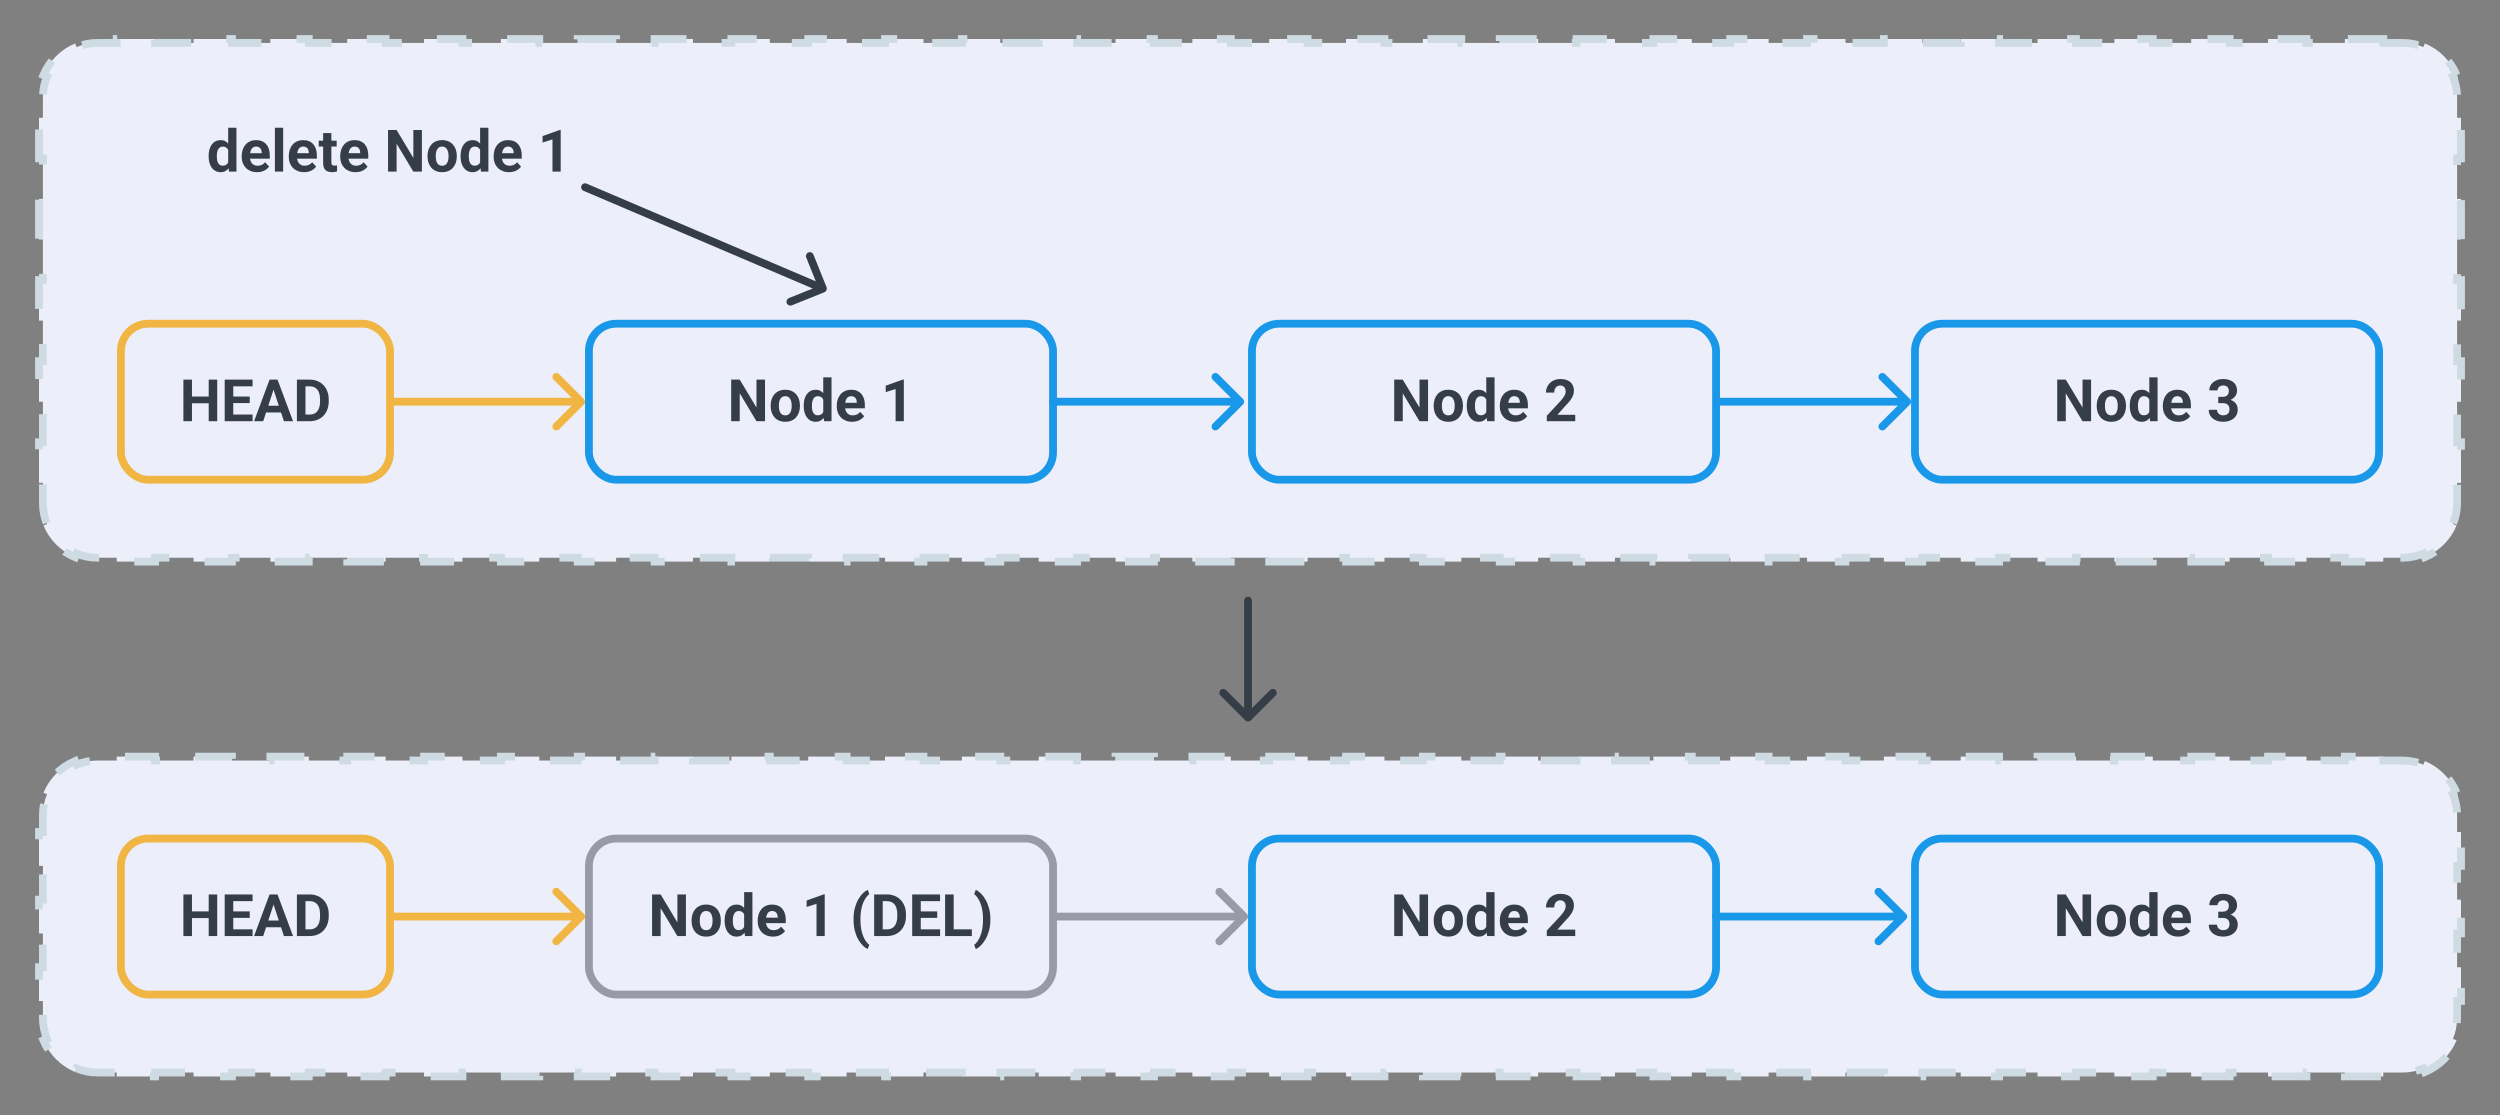 <svg width="641" height="286" viewBox="0 0 641 286" fill="none" xmlns="http://www.w3.org/2000/svg">
<rect x="0" y="0" width="641" height="286" fill="#808080" stroke="none"/>
<path d="M319.293 184.707C319.683 185.098 320.317 185.098 320.707 184.707L327.071 178.343C327.462 177.953 327.462 177.319 327.071 176.929C326.681 176.538 326.047 176.538 325.657 176.929L320 182.586L314.343 176.929C313.953 176.538 313.319 176.538 312.929 176.929C312.538 177.319 312.538 177.953 312.929 178.343L319.293 184.707ZM321 154C321 153.448 320.552 153 320 153C319.448 153 319 153.448 319 154L321 154ZM320 184L321 184L321 154L320 154L319 154L319 184L320 184Z" fill="#353E47"/>
<path d="M611.075 10V11H616C617.9 11 619.709 11.378 621.358 12.062L621.741 11.139C625.408 12.659 628.34 15.591 629.86 19.258H629.861L628.938 19.642C629.622 21.291 630 23.1 630 25V30.2H631V40.6H630V51H631V61.4H630V71.8H631V82.2H630V92.6H631V103H630V113.4H631V123.8H630V129C630 130.9 629.622 132.709 628.938 134.358L629.86 134.741C628.34 138.408 625.408 141.34 621.741 142.86L621.358 141.938C619.709 142.622 617.9 143 616 143H611.075V144H601.225V143H591.375V144H581.525V143H571.675V144H561.825V143H551.976V144H542.125V143H532.275V144H522.425V143H512.575V144H502.726V143H492.875V144H483.025V143H473.175V144H463.325V143H453.476V144H443.625V143H433.775V144H423.925V143H414.075V144H404.226V143H394.375V144H384.525V143H374.675V144H364.825V143H354.976V144H345.125V143H335.275V144H325.425V143H315.575V144H305.725V143H295.875V144H286.025V143H276.175V144H266.325V143H256.475V144H246.625V143H236.775V144H226.925V143H217.075V144H207.225V143H197.375V144H187.525V143H177.675V144H167.825V143H157.975V144H148.125V143H138.275V144H128.425V143H118.575V144H108.725V143H98.875V144H89.025V143H79.175V144H69.325V143H59.475V144H49.625V143H39.775V144H29.925V143H25C23.1 143 21.291 142.622 19.642 141.938L19.258 142.86C15.591 141.34 12.659 138.408 11.139 134.741L12.062 134.358C11.378 132.709 11 130.9 11 129V123.8H10V113.4H11V103H10V92.6H11V82.2H10V71.8H11V61.4H10V51H11V40.6H10V30.2H11V25C11 23.1 11.378 21.291 12.062 19.642L11.139 19.258C12.659 15.592 15.592 12.659 19.258 11.139L19.642 12.062C21.291 11.378 23.1 11 25 11H29.925V10H39.775V11H49.625V10H59.475V11H69.325V10H79.175V11H89.024V10H98.875V11H108.725V10H118.575V11H128.425V10H138.274V11H148.125V10H157.975V11H167.825V10H177.675V11H187.524V10H197.375V11H207.225V10H217.075V11H226.925V10H236.774V11H246.625V10H256.475V11H266.325V10H276.175V11H286.024V10H295.875V11H305.725V10H315.575V11H325.425V10H335.275V11H345.125V10H354.975V11H364.825V10H374.675V11H384.525V10H394.375V11H404.225V10H414.075V11H423.925V10H433.775V11H443.625V10H453.475V11H463.325V10H473.175V11H483.025V10H492.875V11H502.725V10H512.575V11H522.425V10H532.275V11H542.125V10H551.975V11H561.825V10H571.675V11H581.525V10H591.375V11H601.225V10H611.075Z" fill="#ECEFF9"/>
<path d="M611.075 10V11H616C617.9 11 619.709 11.378 621.358 12.062L621.741 11.139C625.408 12.659 628.34 15.591 629.86 19.258H629.861L628.938 19.642C629.622 21.291 630 23.1 630 25V30.2H631V40.6H630V51H631V61.4H630V71.8H631V82.2H630V92.6H631V103H630V113.4H631V123.8H630V129C630 130.9 629.622 132.709 628.938 134.358L629.86 134.741C628.34 138.408 625.408 141.34 621.741 142.86L621.358 141.938C619.709 142.622 617.9 143 616 143H611.075V144H601.225V143H591.375V144H581.525V143H571.675V144H561.825V143H551.976V144H542.125V143H532.275V144H522.425V143H512.575V144H502.726V143H492.875V144H483.025V143H473.175V144H463.325V143H453.476V144H443.625V143H433.775V144H423.925V143H414.075V144H404.226V143H394.375V144H384.525V143H374.675V144H364.825V143H354.976V144H345.125V143H335.275V144H325.425V143H315.575V144H305.725V143H295.875V144H286.025V143H276.175V144H266.325V143H256.475V144H246.625V143H236.775V144H226.925V143H217.075V144H207.225V143H197.375V144H187.525V143H177.675V144H167.825V143H157.975V144H148.125V143H138.275V144H128.425V143H118.575V144H108.725V143H98.875V144H89.025V143H79.175V144H69.325V143H59.475V144H49.625V143H39.775V144H29.925V143H25C23.1 143 21.291 142.622 19.642 141.938L19.258 142.86C15.591 141.34 12.659 138.408 11.139 134.741L12.062 134.358C11.378 132.709 11 130.9 11 129V123.8H10V113.4H11V103H10V92.6H11V82.2H10V71.8H11V61.4H10V51H11V40.6H10V30.2H11V25C11 23.1 11.378 21.291 12.062 19.642L11.139 19.258C12.659 15.592 15.592 12.659 19.258 11.139L19.642 12.062C21.291 11.378 23.1 11 25 11H29.925V10H39.775V11H49.625V10H59.475V11H69.325V10H79.175V11H89.024V10H98.875V11H108.725V10H118.575V11H128.425V10H138.274V11H148.125V10H157.975V11H167.825V10H177.675V11H187.524V10H197.375V11H207.225V10H217.075V11H226.925V10H236.774V11H246.625V10H256.475V11H266.325V10H276.175V11H286.024V10H295.875V11H305.725V10H315.575V11H325.425V10H335.275V11H345.125V10H354.975V11H364.825V10H374.675V11H384.525V10H394.375V11H404.225V10H414.075V11H423.925V10H433.775V11H443.625V10H453.475V11H463.325V10H473.175V11H483.025V10H492.875V11H502.725V10H512.575V11H522.425V10H532.275V11H542.125V10H551.975V11H561.825V10H571.675V11H581.525V10H591.375V11H601.225V10H611.075Z" stroke="#CEDBE2" stroke-width="2" stroke-dasharray="10 10"/>
<path d="M58.501 42.272V32.75H60.624V44H58.713L58.501 42.272ZM53.491 40.133V39.979C53.491 39.373 53.559 38.824 53.696 38.331C53.833 37.833 54.033 37.406 54.296 37.049C54.56 36.693 54.885 36.417 55.27 36.222C55.656 36.026 56.096 35.929 56.589 35.929C57.053 35.929 57.458 36.026 57.805 36.222C58.156 36.417 58.454 36.695 58.698 37.057C58.947 37.413 59.148 37.835 59.299 38.324C59.45 38.807 59.56 39.337 59.628 39.913V40.25C59.56 40.802 59.45 41.315 59.299 41.788C59.148 42.262 58.947 42.677 58.698 43.033C58.454 43.385 58.156 43.658 57.805 43.853C57.453 44.049 57.043 44.147 56.574 44.147C56.081 44.147 55.642 44.046 55.256 43.846C54.875 43.646 54.553 43.365 54.289 43.004C54.03 42.643 53.833 42.218 53.696 41.73C53.559 41.241 53.491 40.709 53.491 40.133ZM55.6 39.979V40.133C55.6 40.46 55.624 40.765 55.673 41.048C55.727 41.331 55.812 41.583 55.93 41.803C56.052 42.018 56.208 42.186 56.398 42.308C56.594 42.425 56.831 42.484 57.109 42.484C57.47 42.484 57.768 42.403 58.002 42.242C58.237 42.076 58.415 41.849 58.537 41.561C58.664 41.273 58.737 40.941 58.757 40.565V39.605C58.742 39.298 58.698 39.022 58.625 38.778C58.557 38.529 58.454 38.316 58.317 38.141C58.185 37.965 58.02 37.828 57.819 37.73C57.624 37.633 57.392 37.584 57.123 37.584C56.85 37.584 56.616 37.648 56.42 37.774C56.225 37.897 56.066 38.065 55.944 38.28C55.827 38.495 55.739 38.748 55.681 39.041C55.627 39.33 55.6 39.642 55.6 39.979ZM65.92 44.147C65.305 44.147 64.753 44.049 64.265 43.853C63.776 43.653 63.361 43.377 63.02 43.026C62.683 42.674 62.424 42.267 62.243 41.803C62.062 41.334 61.972 40.836 61.972 40.309V40.016C61.972 39.415 62.058 38.866 62.228 38.368C62.399 37.87 62.644 37.438 62.961 37.071C63.283 36.705 63.674 36.424 64.133 36.229C64.592 36.029 65.109 35.929 65.686 35.929C66.247 35.929 66.745 36.022 67.18 36.207C67.614 36.393 67.978 36.656 68.271 36.998C68.569 37.34 68.793 37.75 68.945 38.228C69.096 38.702 69.172 39.23 69.172 39.81V40.69H62.873V39.283H67.099V39.122C67.099 38.829 67.045 38.568 66.938 38.338C66.835 38.104 66.679 37.919 66.469 37.782C66.259 37.645 65.991 37.577 65.664 37.577C65.385 37.577 65.146 37.638 64.946 37.76C64.746 37.882 64.582 38.053 64.455 38.273C64.333 38.492 64.24 38.751 64.177 39.049C64.118 39.342 64.089 39.664 64.089 40.016V40.309C64.089 40.626 64.133 40.919 64.221 41.188C64.314 41.456 64.443 41.688 64.609 41.883C64.78 42.079 64.985 42.23 65.224 42.337C65.468 42.445 65.744 42.498 66.052 42.498C66.433 42.498 66.787 42.425 67.114 42.279C67.446 42.127 67.731 41.9 67.971 41.598L68.996 42.711C68.83 42.95 68.603 43.18 68.315 43.399C68.032 43.619 67.69 43.8 67.29 43.941C66.889 44.078 66.433 44.147 65.92 44.147ZM72.6 32.75V44H70.483V32.75H72.6ZM77.99 44.147C77.375 44.147 76.823 44.049 76.335 43.853C75.847 43.653 75.432 43.377 75.09 43.026C74.753 42.674 74.494 42.267 74.314 41.803C74.133 41.334 74.043 40.836 74.043 40.309V40.016C74.043 39.415 74.128 38.866 74.299 38.368C74.47 37.87 74.714 37.438 75.031 37.071C75.353 36.705 75.744 36.424 76.203 36.229C76.662 36.029 77.18 35.929 77.756 35.929C78.317 35.929 78.815 36.022 79.25 36.207C79.685 36.393 80.048 36.656 80.341 36.998C80.639 37.34 80.864 37.75 81.015 38.228C81.166 38.702 81.242 39.23 81.242 39.81V40.69H74.943V39.283H79.169V39.122C79.169 38.829 79.116 38.568 79.008 38.338C78.906 38.104 78.749 37.919 78.54 37.782C78.33 37.645 78.061 37.577 77.734 37.577C77.456 37.577 77.216 37.638 77.016 37.76C76.816 37.882 76.652 38.053 76.525 38.273C76.403 38.492 76.311 38.751 76.247 39.049C76.189 39.342 76.159 39.664 76.159 40.016V40.309C76.159 40.626 76.203 40.919 76.291 41.188C76.384 41.456 76.513 41.688 76.679 41.883C76.85 42.079 77.055 42.23 77.294 42.337C77.539 42.445 77.814 42.498 78.122 42.498C78.503 42.498 78.857 42.425 79.184 42.279C79.516 42.127 79.802 41.9 80.041 41.598L81.066 42.711C80.9 42.95 80.673 43.18 80.385 43.399C80.102 43.619 79.76 43.8 79.36 43.941C78.96 44.078 78.503 44.147 77.99 44.147ZM86.325 36.075V37.569H81.711V36.075H86.325ZM82.853 34.12H84.963V41.612C84.963 41.842 84.992 42.018 85.051 42.14C85.114 42.262 85.207 42.347 85.329 42.396C85.451 42.44 85.605 42.462 85.79 42.462C85.922 42.462 86.04 42.457 86.142 42.447C86.249 42.433 86.34 42.418 86.413 42.403L86.42 43.956C86.24 44.015 86.044 44.061 85.835 44.095C85.624 44.129 85.393 44.147 85.139 44.147C84.675 44.147 84.269 44.071 83.923 43.919C83.581 43.763 83.317 43.514 83.132 43.172C82.946 42.831 82.853 42.381 82.853 41.825V34.12ZM91.174 44.147C90.559 44.147 90.007 44.049 89.519 43.853C89.03 43.653 88.615 43.377 88.273 43.026C87.936 42.674 87.678 42.267 87.497 41.803C87.316 41.334 87.226 40.836 87.226 40.309V40.016C87.226 39.415 87.311 38.866 87.482 38.368C87.653 37.87 87.897 37.438 88.215 37.071C88.537 36.705 88.928 36.424 89.387 36.229C89.846 36.029 90.363 35.929 90.939 35.929C91.501 35.929 91.999 36.022 92.434 36.207C92.868 36.393 93.232 36.656 93.525 36.998C93.823 37.34 94.047 37.75 94.199 38.228C94.35 38.702 94.426 39.23 94.426 39.81V40.69H88.127V39.283H92.353V39.122C92.353 38.829 92.299 38.568 92.192 38.338C92.089 38.104 91.933 37.919 91.723 37.782C91.513 37.645 91.245 37.577 90.918 37.577C90.639 37.577 90.4 37.638 90.2 37.76C89.999 37.882 89.836 38.053 89.709 38.273C89.587 38.492 89.494 38.751 89.431 39.049C89.372 39.342 89.343 39.664 89.343 40.016V40.309C89.343 40.626 89.387 40.919 89.475 41.188C89.567 41.456 89.697 41.688 89.863 41.883C90.034 42.079 90.239 42.23 90.478 42.337C90.722 42.445 90.998 42.498 91.306 42.498C91.686 42.498 92.04 42.425 92.368 42.279C92.7 42.127 92.985 41.9 93.225 41.598L94.25 42.711C94.084 42.95 93.857 43.18 93.569 43.399C93.286 43.619 92.944 43.8 92.543 43.941C92.143 44.078 91.686 44.147 91.174 44.147ZM108.173 33.336V44H105.976L101.691 36.852V44H99.494V33.336H101.691L105.983 40.492V33.336H108.173ZM109.616 40.118V39.964C109.616 39.383 109.699 38.849 109.865 38.36C110.031 37.867 110.273 37.44 110.59 37.079C110.908 36.717 111.298 36.437 111.762 36.236C112.226 36.031 112.758 35.929 113.359 35.929C113.959 35.929 114.494 36.031 114.963 36.236C115.432 36.437 115.825 36.717 116.142 37.079C116.464 37.44 116.708 37.867 116.875 38.36C117.041 38.849 117.124 39.383 117.124 39.964V40.118C117.124 40.694 117.041 41.229 116.875 41.722C116.708 42.21 116.464 42.638 116.142 43.004C115.825 43.365 115.434 43.646 114.97 43.846C114.506 44.046 113.974 44.147 113.374 44.147C112.773 44.147 112.238 44.046 111.77 43.846C111.306 43.646 110.913 43.365 110.59 43.004C110.273 42.638 110.031 42.21 109.865 41.722C109.699 41.229 109.616 40.694 109.616 40.118ZM111.726 39.964V40.118C111.726 40.45 111.755 40.76 111.813 41.048C111.872 41.336 111.965 41.59 112.092 41.81C112.224 42.025 112.395 42.193 112.604 42.315C112.814 42.438 113.071 42.498 113.374 42.498C113.667 42.498 113.918 42.438 114.128 42.315C114.338 42.193 114.506 42.025 114.633 41.81C114.76 41.59 114.853 41.336 114.912 41.048C114.975 40.76 115.007 40.45 115.007 40.118V39.964C115.007 39.642 114.975 39.339 114.912 39.056C114.853 38.768 114.758 38.514 114.626 38.294C114.499 38.07 114.331 37.894 114.121 37.767C113.911 37.64 113.657 37.577 113.359 37.577C113.061 37.577 112.807 37.64 112.597 37.767C112.392 37.894 112.224 38.07 112.092 38.294C111.965 38.514 111.872 38.768 111.813 39.056C111.755 39.339 111.726 39.642 111.726 39.964ZM123.1 42.272V32.75H125.224V44H123.312L123.1 42.272ZM118.09 40.133V39.979C118.09 39.373 118.159 38.824 118.295 38.331C118.432 37.833 118.632 37.406 118.896 37.049C119.16 36.693 119.484 36.417 119.87 36.222C120.256 36.026 120.695 35.929 121.188 35.929C121.652 35.929 122.058 36.026 122.404 36.222C122.756 36.417 123.054 36.695 123.298 37.057C123.547 37.413 123.747 37.835 123.898 38.324C124.05 38.807 124.16 39.337 124.228 39.913V40.25C124.16 40.802 124.05 41.315 123.898 41.788C123.747 42.262 123.547 42.677 123.298 43.033C123.054 43.385 122.756 43.658 122.404 43.853C122.053 44.049 121.643 44.147 121.174 44.147C120.681 44.147 120.241 44.046 119.855 43.846C119.475 43.646 119.152 43.365 118.889 43.004C118.63 42.643 118.432 42.218 118.295 41.73C118.159 41.241 118.09 40.709 118.09 40.133ZM120.2 39.979V40.133C120.2 40.46 120.224 40.765 120.273 41.048C120.327 41.331 120.412 41.583 120.529 41.803C120.651 42.018 120.808 42.186 120.998 42.308C121.193 42.425 121.43 42.484 121.708 42.484C122.07 42.484 122.368 42.403 122.602 42.242C122.836 42.076 123.015 41.849 123.137 41.561C123.264 41.273 123.337 40.941 123.356 40.565V39.605C123.342 39.298 123.298 39.022 123.225 38.778C123.156 38.529 123.054 38.316 122.917 38.141C122.785 37.965 122.619 37.828 122.419 37.73C122.224 37.633 121.992 37.584 121.723 37.584C121.45 37.584 121.215 37.648 121.02 37.774C120.825 37.897 120.666 38.065 120.544 38.28C120.427 38.495 120.339 38.748 120.28 39.041C120.227 39.33 120.2 39.642 120.2 39.979ZM130.52 44.147C129.904 44.147 129.353 44.049 128.864 43.853C128.376 43.653 127.961 43.377 127.619 43.026C127.282 42.674 127.023 42.267 126.843 41.803C126.662 41.334 126.572 40.836 126.572 40.309V40.016C126.572 39.415 126.657 38.866 126.828 38.368C126.999 37.87 127.243 37.438 127.561 37.071C127.883 36.705 128.273 36.424 128.732 36.229C129.191 36.029 129.709 35.929 130.285 35.929C130.847 35.929 131.345 36.022 131.779 36.207C132.214 36.393 132.578 36.656 132.871 36.998C133.168 37.34 133.393 37.75 133.544 38.228C133.696 38.702 133.771 39.23 133.771 39.81V40.69H127.473V39.283H131.699V39.122C131.699 38.829 131.645 38.568 131.538 38.338C131.435 38.104 131.279 37.919 131.069 37.782C130.859 37.645 130.59 37.577 130.263 37.577C129.985 37.577 129.746 37.638 129.545 37.76C129.345 37.882 129.182 38.053 129.055 38.273C128.933 38.492 128.84 38.751 128.776 39.049C128.718 39.342 128.688 39.664 128.688 40.016V40.309C128.688 40.626 128.732 40.919 128.82 41.188C128.913 41.456 129.042 41.688 129.208 41.883C129.379 42.079 129.584 42.23 129.824 42.337C130.068 42.445 130.344 42.498 130.651 42.498C131.032 42.498 131.386 42.425 131.713 42.279C132.045 42.127 132.331 41.9 132.57 41.598L133.596 42.711C133.43 42.95 133.203 43.18 132.915 43.399C132.631 43.619 132.29 43.8 131.889 43.941C131.489 44.078 131.032 44.147 130.52 44.147ZM143.762 33.314V44H141.652V35.746L139.118 36.551V34.889L143.535 33.314H143.762Z" fill="#353E47"/>
<path d="M211.373 74.928C211.886 74.722 212.134 74.139 211.928 73.627L208.569 65.277C208.363 64.765 207.78 64.516 207.268 64.723C206.755 64.929 206.507 65.511 206.713 66.024L209.699 73.445L202.277 76.431C201.765 76.637 201.516 77.22 201.723 77.732C201.929 78.245 202.511 78.493 203.024 78.287L211.373 74.928ZM150.392 47.08C149.884 46.864 149.297 47.1 149.08 47.608C148.864 48.116 149.1 48.703 149.608 48.92L150.392 47.08ZM211 74L211.392 73.08L150.392 47.08L150 48L149.608 48.92L210.608 74.92L211 74Z" fill="#353E47"/>
<rect x="151" y="83" width="119" height="40" rx="7" fill="#ECEFF9"/>
<rect x="151" y="83" width="119" height="40" rx="7" stroke="#1997E8" stroke-width="2"/>
<path d="M196.152 97.336V108H193.955L189.67 100.852V108H187.473V97.336H189.67L193.962 104.492V97.336H196.152ZM197.595 104.118V103.964C197.595 103.383 197.678 102.849 197.844 102.36C198.01 101.867 198.251 101.44 198.569 101.079C198.886 100.717 199.277 100.437 199.741 100.236C200.205 100.031 200.737 99.929 201.337 99.929C201.938 99.929 202.473 100.031 202.941 100.236C203.41 100.437 203.803 100.717 204.121 101.079C204.443 101.44 204.687 101.867 204.853 102.36C205.019 102.849 205.102 103.383 205.102 103.964V104.118C205.102 104.694 205.019 105.229 204.853 105.722C204.687 106.21 204.443 106.638 204.121 107.004C203.803 107.365 203.413 107.646 202.949 107.846C202.485 108.046 201.953 108.146 201.352 108.146C200.751 108.146 200.217 108.046 199.748 107.846C199.284 107.646 198.891 107.365 198.569 107.004C198.251 106.638 198.01 106.21 197.844 105.722C197.678 105.229 197.595 104.694 197.595 104.118ZM199.704 103.964V104.118C199.704 104.45 199.733 104.76 199.792 105.048C199.851 105.336 199.943 105.59 200.07 105.81C200.202 106.025 200.373 106.193 200.583 106.315C200.793 106.438 201.049 106.499 201.352 106.499C201.645 106.499 201.896 106.438 202.106 106.315C202.316 106.193 202.485 106.025 202.612 105.81C202.739 105.59 202.832 105.336 202.89 105.048C202.954 104.76 202.985 104.45 202.985 104.118V103.964C202.985 103.642 202.954 103.339 202.89 103.056C202.832 102.768 202.736 102.514 202.604 102.294C202.478 102.07 202.309 101.894 202.099 101.767C201.889 101.64 201.635 101.577 201.337 101.577C201.04 101.577 200.786 101.64 200.576 101.767C200.371 101.894 200.202 102.07 200.07 102.294C199.943 102.514 199.851 102.768 199.792 103.056C199.733 103.339 199.704 103.642 199.704 103.964ZM211.079 106.271V96.75H213.203V108H211.291L211.079 106.271ZM206.069 104.133V103.979C206.069 103.374 206.137 102.824 206.274 102.331C206.411 101.833 206.611 101.406 206.875 101.049C207.138 100.693 207.463 100.417 207.849 100.222C208.234 100.026 208.674 99.929 209.167 99.929C209.631 99.929 210.036 100.026 210.383 100.222C210.734 100.417 211.032 100.695 211.276 101.057C211.525 101.413 211.726 101.835 211.877 102.324C212.028 102.807 212.138 103.337 212.207 103.913V104.25C212.138 104.802 212.028 105.314 211.877 105.788C211.726 106.262 211.525 106.677 211.276 107.033C211.032 107.385 210.734 107.658 210.383 107.854C210.031 108.049 209.621 108.146 209.152 108.146C208.659 108.146 208.22 108.046 207.834 107.846C207.453 107.646 207.131 107.365 206.867 107.004C206.608 106.643 206.411 106.218 206.274 105.729C206.137 105.241 206.069 104.709 206.069 104.133ZM208.178 103.979V104.133C208.178 104.46 208.203 104.765 208.251 105.048C208.305 105.332 208.391 105.583 208.508 105.803C208.63 106.018 208.786 106.186 208.977 106.308C209.172 106.425 209.409 106.484 209.687 106.484C210.048 106.484 210.346 106.403 210.581 106.242C210.815 106.076 210.993 105.849 211.115 105.561C211.242 105.273 211.315 104.941 211.335 104.565V103.605C211.32 103.298 211.276 103.022 211.203 102.778C211.135 102.529 211.032 102.316 210.896 102.141C210.764 101.965 210.598 101.828 210.397 101.73C210.202 101.633 209.97 101.584 209.702 101.584C209.428 101.584 209.194 101.647 208.999 101.774C208.803 101.896 208.645 102.065 208.522 102.28C208.405 102.495 208.317 102.749 208.259 103.042C208.205 103.33 208.178 103.642 208.178 103.979ZM218.498 108.146C217.883 108.146 217.331 108.049 216.843 107.854C216.354 107.653 215.939 107.377 215.598 107.026C215.261 106.674 215.002 106.267 214.821 105.803C214.641 105.334 214.55 104.836 214.55 104.309V104.016C214.55 103.415 214.636 102.866 214.807 102.368C214.978 101.87 215.222 101.438 215.539 101.071C215.861 100.705 216.252 100.424 216.711 100.229C217.17 100.029 217.688 99.929 218.264 99.929C218.825 99.929 219.323 100.021 219.758 100.207C220.192 100.393 220.556 100.656 220.849 100.998C221.147 101.34 221.372 101.75 221.523 102.229C221.674 102.702 221.75 103.229 221.75 103.811V104.689H215.451V103.283H219.677V103.122C219.677 102.829 219.624 102.568 219.516 102.338C219.414 102.104 219.257 101.918 219.047 101.782C218.837 101.645 218.569 101.577 218.242 101.577C217.963 101.577 217.724 101.638 217.524 101.76C217.324 101.882 217.16 102.053 217.033 102.272C216.911 102.492 216.818 102.751 216.755 103.049C216.696 103.342 216.667 103.664 216.667 104.016V104.309C216.667 104.626 216.711 104.919 216.799 105.188C216.892 105.456 217.021 105.688 217.187 105.883C217.358 106.079 217.563 106.23 217.802 106.337C218.046 106.445 218.322 106.499 218.63 106.499C219.011 106.499 219.365 106.425 219.692 106.279C220.024 106.127 220.31 105.9 220.549 105.598L221.574 106.711C221.408 106.95 221.181 107.18 220.893 107.399C220.61 107.619 220.268 107.8 219.868 107.941C219.467 108.078 219.011 108.146 218.498 108.146ZM231.74 97.314V108H229.631V99.746L227.097 100.551V98.889L231.513 97.314H231.74Z" fill="#353E47"/>
<rect x="321" y="83" width="119" height="40" rx="7" fill="#ECEFF9"/>
<rect x="321" y="83" width="119" height="40" rx="7" stroke="#1997E8" stroke-width="2"/>
<path d="M366.152 97.336V108H363.955L359.67 100.852V108H357.473V97.336H359.67L363.962 104.492V97.336H366.152ZM367.595 104.118V103.964C367.595 103.383 367.678 102.849 367.844 102.36C368.01 101.867 368.251 101.44 368.569 101.079C368.886 100.717 369.277 100.437 369.741 100.236C370.205 100.031 370.737 99.929 371.337 99.929C371.938 99.929 372.473 100.031 372.941 100.236C373.41 100.437 373.803 100.717 374.121 101.079C374.443 101.44 374.687 101.867 374.853 102.36C375.019 102.849 375.102 103.383 375.102 103.964V104.118C375.102 104.694 375.019 105.229 374.853 105.722C374.687 106.21 374.443 106.638 374.121 107.004C373.803 107.365 373.413 107.646 372.949 107.846C372.485 108.046 371.953 108.146 371.352 108.146C370.751 108.146 370.217 108.046 369.748 107.846C369.284 107.646 368.891 107.365 368.569 107.004C368.251 106.638 368.01 106.21 367.844 105.722C367.678 105.229 367.595 104.694 367.595 104.118ZM369.704 103.964V104.118C369.704 104.45 369.733 104.76 369.792 105.048C369.851 105.336 369.943 105.59 370.07 105.81C370.202 106.025 370.373 106.193 370.583 106.315C370.793 106.438 371.049 106.499 371.352 106.499C371.645 106.499 371.896 106.438 372.106 106.315C372.316 106.193 372.485 106.025 372.612 105.81C372.739 105.59 372.832 105.336 372.89 105.048C372.954 104.76 372.985 104.45 372.985 104.118V103.964C372.985 103.642 372.954 103.339 372.89 103.056C372.832 102.768 372.736 102.514 372.604 102.294C372.478 102.07 372.309 101.894 372.099 101.767C371.889 101.64 371.635 101.577 371.337 101.577C371.04 101.577 370.786 101.64 370.576 101.767C370.371 101.894 370.202 102.07 370.07 102.294C369.943 102.514 369.851 102.768 369.792 103.056C369.733 103.339 369.704 103.642 369.704 103.964ZM381.079 106.271V96.75H383.203V108H381.291L381.079 106.271ZM376.069 104.133V103.979C376.069 103.374 376.137 102.824 376.274 102.331C376.411 101.833 376.611 101.406 376.875 101.049C377.138 100.693 377.463 100.417 377.849 100.222C378.234 100.026 378.674 99.929 379.167 99.929C379.631 99.929 380.036 100.026 380.383 100.222C380.734 100.417 381.032 100.695 381.276 101.057C381.525 101.413 381.726 101.835 381.877 102.324C382.028 102.807 382.138 103.337 382.207 103.913V104.25C382.138 104.802 382.028 105.314 381.877 105.788C381.726 106.262 381.525 106.677 381.276 107.033C381.032 107.385 380.734 107.658 380.383 107.854C380.031 108.049 379.621 108.146 379.152 108.146C378.659 108.146 378.22 108.046 377.834 107.846C377.453 107.646 377.131 107.365 376.867 107.004C376.608 106.643 376.411 106.218 376.274 105.729C376.137 105.241 376.069 104.709 376.069 104.133ZM378.178 103.979V104.133C378.178 104.46 378.203 104.765 378.251 105.048C378.305 105.332 378.391 105.583 378.508 105.803C378.63 106.018 378.786 106.186 378.977 106.308C379.172 106.425 379.409 106.484 379.687 106.484C380.048 106.484 380.346 106.403 380.581 106.242C380.815 106.076 380.993 105.849 381.115 105.561C381.242 105.273 381.315 104.941 381.335 104.565V103.605C381.32 103.298 381.276 103.022 381.203 102.778C381.135 102.529 381.032 102.316 380.896 102.141C380.764 101.965 380.598 101.828 380.397 101.73C380.202 101.633 379.97 101.584 379.702 101.584C379.428 101.584 379.194 101.647 378.999 101.774C378.803 101.896 378.645 102.065 378.522 102.28C378.405 102.495 378.317 102.749 378.259 103.042C378.205 103.33 378.178 103.642 378.178 103.979ZM388.498 108.146C387.883 108.146 387.331 108.049 386.843 107.854C386.354 107.653 385.939 107.377 385.598 107.026C385.261 106.674 385.002 106.267 384.821 105.803C384.641 105.334 384.55 104.836 384.55 104.309V104.016C384.55 103.415 384.636 102.866 384.807 102.368C384.978 101.87 385.222 101.438 385.539 101.071C385.861 100.705 386.252 100.424 386.711 100.229C387.17 100.029 387.688 99.929 388.264 99.929C388.825 99.929 389.323 100.021 389.758 100.207C390.192 100.393 390.556 100.656 390.849 100.998C391.147 101.34 391.372 101.75 391.523 102.229C391.674 102.702 391.75 103.229 391.75 103.811V104.689H385.451V103.283H389.677V103.122C389.677 102.829 389.624 102.568 389.516 102.338C389.414 102.104 389.257 101.918 389.047 101.782C388.837 101.645 388.569 101.577 388.242 101.577C387.963 101.577 387.724 101.638 387.524 101.76C387.324 101.882 387.16 102.053 387.033 102.272C386.911 102.492 386.818 102.751 386.755 103.049C386.696 103.342 386.667 103.664 386.667 104.016V104.309C386.667 104.626 386.711 104.919 386.799 105.188C386.892 105.456 387.021 105.688 387.187 105.883C387.358 106.079 387.563 106.23 387.802 106.337C388.046 106.445 388.322 106.499 388.63 106.499C389.011 106.499 389.365 106.425 389.692 106.279C390.024 106.127 390.31 105.9 390.549 105.598L391.574 106.711C391.408 106.95 391.181 107.18 390.893 107.399C390.61 107.619 390.268 107.8 389.868 107.941C389.467 108.078 389.011 108.146 388.498 108.146ZM403.894 106.352V108H396.599V106.594L400.048 102.895C400.395 102.509 400.668 102.17 400.869 101.877C401.069 101.579 401.213 101.313 401.301 101.079C401.394 100.839 401.44 100.612 401.44 100.397C401.44 100.075 401.386 99.799 401.279 99.57C401.171 99.335 401.013 99.155 400.803 99.028C400.598 98.901 400.344 98.837 400.041 98.837C399.719 98.837 399.44 98.915 399.206 99.072C398.977 99.228 398.801 99.445 398.679 99.724C398.562 100.002 398.503 100.317 398.503 100.668H396.386C396.386 100.034 396.538 99.453 396.84 98.925C397.143 98.393 397.57 97.971 398.122 97.658C398.674 97.341 399.328 97.182 400.085 97.182C400.832 97.182 401.462 97.304 401.975 97.548C402.492 97.788 402.883 98.134 403.146 98.588C403.415 99.038 403.549 99.575 403.549 100.2C403.549 100.551 403.493 100.896 403.381 101.232C403.269 101.564 403.107 101.896 402.897 102.229C402.692 102.556 402.443 102.888 402.15 103.225C401.857 103.562 401.533 103.911 401.176 104.272L399.323 106.352H403.894Z" fill="#353E47"/>
<rect x="491" y="83" width="119" height="40" rx="7" fill="#ECEFF9"/>
<rect x="491" y="83" width="119" height="40" rx="7" stroke="#1997E8" stroke-width="2"/>
<path d="M536.152 97.336V108H533.955L529.67 100.852V108H527.473V97.336H529.67L533.962 104.492V97.336H536.152ZM537.595 104.118V103.964C537.595 103.383 537.678 102.849 537.844 102.36C538.01 101.867 538.251 101.44 538.569 101.079C538.886 100.717 539.277 100.437 539.741 100.236C540.205 100.031 540.737 99.929 541.337 99.929C541.938 99.929 542.473 100.031 542.941 100.236C543.41 100.437 543.803 100.717 544.121 101.079C544.443 101.44 544.687 101.867 544.853 102.36C545.019 102.849 545.102 103.383 545.102 103.964V104.118C545.102 104.694 545.019 105.229 544.853 105.722C544.687 106.21 544.443 106.638 544.121 107.004C543.803 107.365 543.413 107.646 542.949 107.846C542.485 108.046 541.953 108.146 541.352 108.146C540.751 108.146 540.217 108.046 539.748 107.846C539.284 107.646 538.891 107.365 538.569 107.004C538.251 106.638 538.01 106.21 537.844 105.722C537.678 105.229 537.595 104.694 537.595 104.118ZM539.704 103.964V104.118C539.704 104.45 539.733 104.76 539.792 105.048C539.851 105.336 539.943 105.59 540.07 105.81C540.202 106.025 540.373 106.193 540.583 106.315C540.793 106.438 541.049 106.499 541.352 106.499C541.645 106.499 541.896 106.438 542.106 106.315C542.316 106.193 542.485 106.025 542.612 105.81C542.739 105.59 542.832 105.336 542.89 105.048C542.954 104.76 542.985 104.45 542.985 104.118V103.964C542.985 103.642 542.954 103.339 542.89 103.056C542.832 102.768 542.736 102.514 542.604 102.294C542.478 102.07 542.309 101.894 542.099 101.767C541.889 101.64 541.635 101.577 541.337 101.577C541.04 101.577 540.786 101.64 540.576 101.767C540.371 101.894 540.202 102.07 540.07 102.294C539.943 102.514 539.851 102.768 539.792 103.056C539.733 103.339 539.704 103.642 539.704 103.964ZM551.079 106.271V96.75H553.203V108H551.291L551.079 106.271ZM546.069 104.133V103.979C546.069 103.374 546.137 102.824 546.274 102.331C546.411 101.833 546.611 101.406 546.875 101.049C547.138 100.693 547.463 100.417 547.849 100.222C548.234 100.026 548.674 99.929 549.167 99.929C549.631 99.929 550.036 100.026 550.383 100.222C550.734 100.417 551.032 100.695 551.276 101.057C551.525 101.413 551.726 101.835 551.877 102.324C552.028 102.807 552.138 103.337 552.207 103.913V104.25C552.138 104.802 552.028 105.314 551.877 105.788C551.726 106.262 551.525 106.677 551.276 107.033C551.032 107.385 550.734 107.658 550.383 107.854C550.031 108.049 549.621 108.146 549.152 108.146C548.659 108.146 548.22 108.046 547.834 107.846C547.453 107.646 547.131 107.365 546.867 107.004C546.608 106.643 546.411 106.218 546.274 105.729C546.137 105.241 546.069 104.709 546.069 104.133ZM548.178 103.979V104.133C548.178 104.46 548.203 104.765 548.251 105.048C548.305 105.332 548.391 105.583 548.508 105.803C548.63 106.018 548.786 106.186 548.977 106.308C549.172 106.425 549.409 106.484 549.687 106.484C550.048 106.484 550.346 106.403 550.581 106.242C550.815 106.076 550.993 105.849 551.115 105.561C551.242 105.273 551.315 104.941 551.335 104.565V103.605C551.32 103.298 551.276 103.022 551.203 102.778C551.135 102.529 551.032 102.316 550.896 102.141C550.764 101.965 550.598 101.828 550.397 101.73C550.202 101.633 549.97 101.584 549.702 101.584C549.428 101.584 549.194 101.647 548.999 101.774C548.803 101.896 548.645 102.065 548.522 102.28C548.405 102.495 548.317 102.749 548.259 103.042C548.205 103.33 548.178 103.642 548.178 103.979ZM558.498 108.146C557.883 108.146 557.331 108.049 556.843 107.854C556.354 107.653 555.939 107.377 555.598 107.026C555.261 106.674 555.002 106.267 554.821 105.803C554.641 105.334 554.55 104.836 554.55 104.309V104.016C554.55 103.415 554.636 102.866 554.807 102.368C554.978 101.87 555.222 101.438 555.539 101.071C555.861 100.705 556.252 100.424 556.711 100.229C557.17 100.029 557.688 99.929 558.264 99.929C558.825 99.929 559.323 100.021 559.758 100.207C560.192 100.393 560.556 100.656 560.849 100.998C561.147 101.34 561.372 101.75 561.523 102.229C561.674 102.702 561.75 103.229 561.75 103.811V104.689H555.451V103.283H559.677V103.122C559.677 102.829 559.624 102.568 559.516 102.338C559.414 102.104 559.257 101.918 559.047 101.782C558.837 101.645 558.569 101.577 558.242 101.577C557.963 101.577 557.724 101.638 557.524 101.76C557.324 101.882 557.16 102.053 557.033 102.272C556.911 102.492 556.818 102.751 556.755 103.049C556.696 103.342 556.667 103.664 556.667 104.016V104.309C556.667 104.626 556.711 104.919 556.799 105.188C556.892 105.456 557.021 105.688 557.187 105.883C557.358 106.079 557.563 106.23 557.802 106.337C558.046 106.445 558.322 106.499 558.63 106.499C559.011 106.499 559.365 106.425 559.692 106.279C560.024 106.127 560.31 105.9 560.549 105.598L561.574 106.711C561.408 106.95 561.181 107.18 560.893 107.399C560.61 107.619 560.268 107.8 559.868 107.941C559.467 108.078 559.011 108.146 558.498 108.146ZM568.759 101.752H569.887C570.249 101.752 570.546 101.691 570.781 101.569C571.015 101.442 571.188 101.267 571.301 101.042C571.418 100.812 571.477 100.546 571.477 100.244C571.477 99.97 571.423 99.728 571.315 99.519C571.213 99.304 571.054 99.138 570.839 99.02C570.625 98.898 570.354 98.837 570.026 98.837C569.768 98.837 569.528 98.889 569.309 98.991C569.089 99.094 568.913 99.238 568.781 99.423C568.649 99.609 568.583 99.834 568.583 100.097H566.467C566.467 99.511 566.623 99.001 566.936 98.566C567.253 98.132 567.678 97.793 568.21 97.548C568.742 97.304 569.328 97.182 569.968 97.182C570.69 97.182 571.323 97.299 571.865 97.534C572.407 97.763 572.829 98.103 573.132 98.552C573.435 99.001 573.586 99.558 573.586 100.222C573.586 100.559 573.508 100.886 573.352 101.203C573.195 101.516 572.971 101.799 572.678 102.053C572.39 102.302 572.038 102.502 571.623 102.653C571.208 102.8 570.742 102.873 570.224 102.873H568.759V101.752ZM568.759 103.356V102.265H570.224C570.805 102.265 571.315 102.331 571.755 102.463C572.194 102.595 572.563 102.785 572.861 103.034C573.159 103.278 573.383 103.569 573.535 103.906C573.686 104.238 573.762 104.606 573.762 105.012C573.762 105.51 573.667 105.954 573.476 106.345C573.286 106.73 573.017 107.058 572.67 107.326C572.329 107.595 571.928 107.8 571.469 107.941C571.01 108.078 570.51 108.146 569.968 108.146C569.519 108.146 569.077 108.085 568.642 107.963C568.212 107.836 567.822 107.648 567.47 107.399C567.124 107.146 566.845 106.828 566.635 106.447C566.43 106.062 566.328 105.605 566.328 105.078H568.444C568.444 105.351 568.513 105.595 568.649 105.81C568.786 106.025 568.974 106.193 569.213 106.315C569.458 106.438 569.729 106.499 570.026 106.499C570.363 106.499 570.651 106.438 570.891 106.315C571.135 106.188 571.32 106.013 571.447 105.788C571.579 105.559 571.645 105.292 571.645 104.99C571.645 104.599 571.574 104.287 571.433 104.052C571.291 103.813 571.088 103.637 570.825 103.525C570.561 103.413 570.249 103.356 569.887 103.356H568.759Z" fill="#353E47"/>
<rect x="31" y="83" width="69" height="40" rx="7" fill="#ECEFF9"/>
<rect x="31" y="83" width="69" height="40" rx="7" stroke="#F0B542" stroke-width="2"/>
<path d="M54.133 101.679V103.393H48.566V101.679H54.133ZM49.218 97.336V108H47.021V97.336H49.218ZM55.7 97.336V108H53.51V97.336H55.7ZM64.768 106.286V108H59.091V106.286H64.768ZM59.809 97.336V108H57.612V97.336H59.809ZM64.028 101.679V103.349H59.091V101.679H64.028ZM64.76 97.336V99.057H59.091V97.336H64.76ZM70.385 99.16L67.485 108H65.148L69.111 97.336H70.598L70.385 99.16ZM72.795 108L69.887 99.16L69.653 97.336H71.154L75.139 108H72.795ZM72.663 104.03V105.751H67.031V104.03H72.663ZM79.401 108H77.08L77.094 106.286H79.401C79.978 106.286 80.463 106.157 80.859 105.898C81.254 105.634 81.552 105.251 81.752 104.748C81.957 104.245 82.06 103.637 82.06 102.924V102.404C82.06 101.857 82.001 101.376 81.884 100.961C81.772 100.546 81.603 100.197 81.379 99.914C81.154 99.631 80.878 99.418 80.551 99.277C80.224 99.13 79.848 99.057 79.423 99.057H77.036V97.336H79.423C80.136 97.336 80.788 97.458 81.379 97.702C81.975 97.941 82.49 98.286 82.924 98.735C83.359 99.184 83.693 99.721 83.928 100.346C84.167 100.966 84.287 101.657 84.287 102.419V102.924C84.287 103.681 84.167 104.372 83.928 104.997C83.693 105.622 83.359 106.159 82.924 106.608C82.495 107.053 81.98 107.397 81.379 107.641C80.783 107.88 80.124 108 79.401 108ZM78.325 97.336V108H76.127V97.336H78.325Z" fill="#353E47"/>
<path d="M149.707 103.707C150.098 103.317 150.098 102.683 149.707 102.293L143.343 95.929C142.953 95.538 142.319 95.538 141.929 95.929C141.538 96.32 141.538 96.953 141.929 97.343L147.586 103L141.929 108.657C141.538 109.047 141.538 109.681 141.929 110.071C142.319 110.462 142.953 110.462 143.343 110.071L149.707 103.707ZM101 102C100.448 102 100 102.448 100 103C100 103.552 100.448 104 101 104V102ZM149 103V102H101V103V104H149V103Z" fill="#F0B542"/>
<path d="M318.707 103.707C319.098 103.317 319.098 102.683 318.707 102.293L312.343 95.929C311.953 95.538 311.319 95.538 310.929 95.929C310.538 96.32 310.538 96.953 310.929 97.343L316.586 103L310.929 108.657C310.538 109.047 310.538 109.681 310.929 110.071C311.319 110.462 311.953 110.462 312.343 110.071L318.707 103.707ZM270 102C269.448 102 269 102.448 269 103C269 103.552 269.448 104 270 104V102ZM318 103V102H270V103V104H318V103Z" fill="#1997E8"/>
<path d="M489.707 103.707C490.098 103.317 490.098 102.683 489.707 102.293L483.343 95.929C482.953 95.538 482.319 95.538 481.929 95.929C481.538 96.32 481.538 96.953 481.929 97.343L487.586 103L481.929 108.657C481.538 109.047 481.538 109.681 481.929 110.071C482.319 110.462 482.953 110.462 483.343 110.071L489.707 103.707ZM441 102C440.448 102 440 102.448 440 103C440 103.552 440.448 104 441 104V102ZM489 103V102H441V103V104H489V103Z" fill="#1997E8"/>
<path d="M611.075 194V195H616C617.9 195 619.709 195.378 621.358 196.062L621.741 195.139C625.408 196.659 628.34 199.591 629.86 203.258H629.861L628.938 203.642C629.622 205.291 630 207.1 630 209V213.333H631V222H630V230.667H631V239.333H630V248H631V256.667H630V261C630 262.9 629.622 264.709 628.938 266.358L629.86 266.741C628.34 270.408 625.408 273.34 621.741 274.86L621.358 273.938C619.709 274.622 617.9 275 616 275H611.075V276H601.225V275H591.375V276H581.525V275H571.675V276H561.825V275H551.976V276H542.125V275H532.275V276H522.425V275H512.575V276H502.726V275H492.875V276H483.025V275H473.175V276H463.325V275H453.476V276H443.625V275H433.775V276H423.925V275H414.075V276H404.226V275H394.375V276H384.525V275H374.675V276H364.825V275H354.976V276H345.125V275H335.275V276H325.425V275H315.575V276H305.725V275H295.875V276H286.025V275H276.175V276H266.325V275H256.475V276H246.625V275H236.775V276H226.925V275H217.075V276H207.225V275H197.375V276H187.525V275H177.675V276H167.825V275H157.975V276H148.125V275H138.275V276H128.425V275H118.575V276H108.725V275H98.875V276H89.025V275H79.175V276H69.325V275H59.475V276H49.625V275H39.775V276H29.925V275H25C23.1 275 21.291 274.622 19.642 273.938L19.258 274.86C15.591 273.34 12.659 270.408 11.139 266.741L12.062 266.358C11.378 264.709 11 262.9 11 261V256.667H10V248H11V239.333H10V230.667H11V222H10V213.333H11V209C11 207.1 11.378 205.291 12.062 203.642L11.139 203.258C12.659 199.592 15.592 196.659 19.258 195.139L19.642 196.062C21.291 195.378 23.1 195 25 195H29.925V194H39.775V195H49.625V194H59.475V195H69.325V194H79.175V195H89.024V194H98.875V195H108.725V194H118.575V195H128.425V194H138.274V195H148.125V194H157.975V195H167.825V194H177.675V195H187.524V194H197.375V195H207.225V194H217.075V195H226.925V194H236.774V195H246.625V194H256.475V195H266.325V194H276.175V195H286.024V194H295.875V195H305.725V194H315.575V195H325.425V194H335.275V195H345.125V194H354.975V195H364.825V194H374.675V195H384.525V194H394.375V195H404.225V194H414.075V195H423.925V194H433.775V195H443.625V194H453.475V195H463.325V194H473.175V195H483.025V194H492.875V195H502.725V194H512.575V195H522.425V194H532.275V195H542.125V194H551.975V195H561.825V194H571.675V195H581.525V194H591.375V195H601.225V194H611.075Z" fill="#ECEFF9"/>
<path d="M611.075 194V195H616C617.9 195 619.709 195.378 621.358 196.062L621.741 195.139C625.408 196.659 628.34 199.591 629.86 203.258H629.861L628.938 203.642C629.622 205.291 630 207.1 630 209V213.333H631V222H630V230.667H631V239.333H630V248H631V256.667H630V261C630 262.9 629.622 264.709 628.938 266.358L629.86 266.741C628.34 270.408 625.408 273.34 621.741 274.86L621.358 273.938C619.709 274.622 617.9 275 616 275H611.075V276H601.225V275H591.375V276H581.525V275H571.675V276H561.825V275H551.976V276H542.125V275H532.275V276H522.425V275H512.575V276H502.726V275H492.875V276H483.025V275H473.175V276H463.325V275H453.476V276H443.625V275H433.775V276H423.925V275H414.075V276H404.226V275H394.375V276H384.525V275H374.675V276H364.825V275H354.976V276H345.125V275H335.275V276H325.425V275H315.575V276H305.725V275H295.875V276H286.025V275H276.175V276H266.325V275H256.475V276H246.625V275H236.775V276H226.925V275H217.075V276H207.225V275H197.375V276H187.525V275H177.675V276H167.825V275H157.975V276H148.125V275H138.275V276H128.425V275H118.575V276H108.725V275H98.875V276H89.025V275H79.175V276H69.325V275H59.475V276H49.625V275H39.775V276H29.925V275H25C23.1 275 21.291 274.622 19.642 273.938L19.258 274.86C15.591 273.34 12.659 270.408 11.139 266.741L12.062 266.358C11.378 264.709 11 262.9 11 261V256.667H10V248H11V239.333H10V230.667H11V222H10V213.333H11V209C11 207.1 11.378 205.291 12.062 203.642L11.139 203.258C12.659 199.592 15.592 196.659 19.258 195.139L19.642 196.062C21.291 195.378 23.1 195 25 195H29.925V194H39.775V195H49.625V194H59.475V195H69.325V194H79.175V195H89.024V194H98.875V195H108.725V194H118.575V195H128.425V194H138.274V195H148.125V194H157.975V195H167.825V194H177.675V195H187.524V194H197.375V195H207.225V194H217.075V195H226.925V194H236.774V195H246.625V194H256.475V195H266.325V194H276.175V195H286.024V194H295.875V195H305.725V194H315.575V195H325.425V194H335.275V195H345.125V194H354.975V195H364.825V194H374.675V195H384.525V194H394.375V195H404.225V194H414.075V195H423.925V194H433.775V195H443.625V194H453.475V195H463.325V194H473.175V195H483.025V194H492.875V195H502.725V194H512.575V195H522.425V194H532.275V195H542.125V194H551.975V195H561.825V194H571.675V195H581.525V194H591.375V195H601.225V194H611.075Z" stroke="#CEDBE2" stroke-width="2" stroke-dasharray="10 10"/>
<rect x="151" y="215" width="119" height="40" rx="7" fill="#ECEFF9"/>
<rect x="151" y="215" width="119" height="40" rx="7" stroke="#989AA8" stroke-width="2"/>
<path d="M175.871 229.336V240H173.674L169.389 232.852V240H167.192V229.336H169.389L173.681 236.492V229.336H175.871ZM177.314 236.118V235.964C177.314 235.383 177.397 234.849 177.563 234.36C177.729 233.867 177.971 233.44 178.288 233.079C178.605 232.717 178.996 232.437 179.46 232.236C179.924 232.031 180.456 231.929 181.057 231.929C181.657 231.929 182.192 232.031 182.661 232.236C183.129 232.437 183.522 232.717 183.84 233.079C184.162 233.44 184.406 233.867 184.572 234.36C184.738 234.849 184.821 235.383 184.821 235.964V236.118C184.821 236.694 184.738 237.229 184.572 237.722C184.406 238.21 184.162 238.638 183.84 239.004C183.522 239.365 183.132 239.646 182.668 239.846C182.204 240.046 181.672 240.146 181.071 240.146C180.471 240.146 179.936 240.046 179.467 239.846C179.003 239.646 178.61 239.365 178.288 239.004C177.971 238.638 177.729 238.21 177.563 237.722C177.397 237.229 177.314 236.694 177.314 236.118ZM179.423 235.964V236.118C179.423 236.45 179.453 236.76 179.511 237.048C179.57 237.336 179.663 237.59 179.79 237.81C179.921 238.025 180.092 238.193 180.302 238.315C180.512 238.438 180.769 238.499 181.071 238.499C181.364 238.499 181.616 238.438 181.826 238.315C182.036 238.193 182.204 238.025 182.331 237.81C182.458 237.59 182.551 237.336 182.609 237.048C182.673 236.76 182.705 236.45 182.705 236.118V235.964C182.705 235.642 182.673 235.339 182.609 235.056C182.551 234.768 182.456 234.514 182.324 234.294C182.197 234.07 182.028 233.894 181.818 233.767C181.608 233.64 181.354 233.577 181.057 233.577C180.759 233.577 180.505 233.64 180.295 233.767C180.09 233.894 179.921 234.07 179.79 234.294C179.663 234.514 179.57 234.768 179.511 235.056C179.453 235.339 179.423 235.642 179.423 235.964ZM190.798 238.271V228.75H192.922V240H191.01L190.798 238.271ZM185.788 236.133V235.979C185.788 235.374 185.856 234.824 185.993 234.331C186.13 233.833 186.33 233.406 186.594 233.049C186.857 232.693 187.182 232.417 187.568 232.222C187.954 232.026 188.393 231.929 188.886 231.929C189.35 231.929 189.755 232.026 190.102 232.222C190.454 232.417 190.751 232.695 190.996 233.057C191.245 233.413 191.445 233.835 191.596 234.324C191.748 234.807 191.857 235.337 191.926 235.913V236.25C191.857 236.802 191.748 237.314 191.596 237.788C191.445 238.262 191.245 238.677 190.996 239.033C190.751 239.385 190.454 239.658 190.102 239.854C189.75 240.049 189.34 240.146 188.872 240.146C188.378 240.146 187.939 240.046 187.553 239.846C187.172 239.646 186.85 239.365 186.586 239.004C186.328 238.643 186.13 238.218 185.993 237.729C185.856 237.241 185.788 236.709 185.788 236.133ZM187.897 235.979V236.133C187.897 236.46 187.922 236.765 187.971 237.048C188.024 237.332 188.11 237.583 188.227 237.803C188.349 238.018 188.505 238.186 188.696 238.308C188.891 238.425 189.128 238.484 189.406 238.484C189.768 238.484 190.065 238.403 190.3 238.242C190.534 238.076 190.712 237.849 190.834 237.561C190.961 237.273 191.035 236.941 191.054 236.565V235.605C191.04 235.298 190.996 235.022 190.922 234.778C190.854 234.529 190.751 234.316 190.615 234.141C190.483 233.965 190.317 233.828 190.117 233.73C189.921 233.633 189.689 233.584 189.421 233.584C189.147 233.584 188.913 233.647 188.718 233.774C188.522 233.896 188.364 234.065 188.242 234.28C188.125 234.495 188.037 234.749 187.978 235.042C187.924 235.33 187.897 235.642 187.897 235.979ZM198.217 240.146C197.602 240.146 197.05 240.049 196.562 239.854C196.074 239.653 195.659 239.377 195.317 239.026C194.98 238.674 194.721 238.267 194.541 237.803C194.36 237.334 194.27 236.836 194.27 236.309V236.016C194.27 235.415 194.355 234.866 194.526 234.368C194.697 233.87 194.941 233.438 195.258 233.071C195.581 232.705 195.971 232.424 196.43 232.229C196.889 232.029 197.407 231.929 197.983 231.929C198.544 231.929 199.042 232.021 199.477 232.207C199.912 232.393 200.275 232.656 200.568 232.998C200.866 233.34 201.091 233.75 201.242 234.229C201.394 234.702 201.469 235.229 201.469 235.811V236.689H195.17V235.283H199.396V235.122C199.396 234.829 199.343 234.568 199.235 234.338C199.133 234.104 198.977 233.918 198.767 233.782C198.557 233.645 198.288 233.577 197.961 233.577C197.683 233.577 197.443 233.638 197.243 233.76C197.043 233.882 196.879 234.053 196.752 234.272C196.63 234.492 196.538 234.751 196.474 235.049C196.416 235.342 196.386 235.664 196.386 236.016V236.309C196.386 236.626 196.43 236.919 196.518 237.188C196.611 237.456 196.74 237.688 196.906 237.883C197.077 238.079 197.282 238.23 197.521 238.337C197.766 238.445 198.042 238.499 198.349 238.499C198.73 238.499 199.084 238.425 199.411 238.279C199.743 238.127 200.029 237.9 200.268 237.598L201.293 238.711C201.127 238.95 200.9 239.18 200.612 239.399C200.329 239.619 199.987 239.8 199.587 239.941C199.187 240.078 198.73 240.146 198.217 240.146ZM211.459 229.314V240H209.35V231.746L206.816 232.551V230.889L211.232 229.314H211.459ZM218.85 235.825V235.664C218.85 234.634 218.957 233.699 219.172 232.859C219.392 232.019 219.68 231.282 220.036 230.647C220.397 230.007 220.791 229.478 221.215 229.058C221.64 228.638 222.062 228.335 222.482 228.149L222.885 229.263C222.607 229.468 222.333 229.751 222.065 230.112C221.796 230.469 221.552 230.908 221.333 231.431C221.118 231.948 220.944 232.559 220.812 233.262C220.681 233.96 220.615 234.756 220.615 235.649V235.84C220.615 236.733 220.681 237.532 220.812 238.235C220.944 238.933 221.118 239.543 221.333 240.066C221.552 240.593 221.796 241.038 222.065 241.399C222.333 241.76 222.607 242.046 222.885 242.256L222.482 243.34C222.062 243.154 221.64 242.852 221.215 242.432C220.791 242.017 220.397 241.489 220.036 240.85C219.68 240.215 219.392 239.478 219.172 238.638C218.957 237.793 218.85 236.855 218.85 235.825ZM227.404 240H225.083L225.097 238.286H227.404C227.98 238.286 228.466 238.157 228.862 237.898C229.257 237.634 229.555 237.251 229.755 236.748C229.96 236.245 230.063 235.637 230.063 234.924V234.404C230.063 233.857 230.004 233.376 229.887 232.961C229.775 232.546 229.606 232.197 229.382 231.914C229.157 231.631 228.881 231.418 228.554 231.277C228.227 231.13 227.851 231.057 227.426 231.057H225.039V229.336H227.426C228.139 229.336 228.791 229.458 229.382 229.702C229.978 229.941 230.493 230.286 230.927 230.735C231.362 231.184 231.696 231.721 231.931 232.346C232.17 232.966 232.29 233.657 232.29 234.419V234.924C232.29 235.681 232.17 236.372 231.931 236.997C231.696 237.622 231.362 238.159 230.927 238.608C230.498 239.053 229.982 239.397 229.382 239.641C228.786 239.88 228.127 240 227.404 240ZM226.328 229.336V240H224.13V229.336H226.328ZM241.042 238.286V240H235.366V238.286H241.042ZM236.083 229.336V240H233.886V229.336H236.083ZM240.302 233.679V235.349H235.366V233.679H240.302ZM241.035 229.336V231.057H235.366V229.336H241.035ZM249.179 238.286V240H243.811V238.286H249.179ZM244.521 229.336V240H242.324V229.336H244.521ZM253.933 235.664V235.825C253.933 236.821 253.82 237.739 253.596 238.579C253.371 239.414 253.073 240.154 252.702 240.798C252.336 241.448 251.933 241.987 251.494 242.417C251.059 242.847 250.625 243.154 250.19 243.34L249.78 242.256C250.058 242.051 250.329 241.768 250.593 241.406C250.861 241.045 251.105 240.601 251.325 240.073C251.545 239.551 251.718 238.938 251.845 238.235C251.977 237.532 252.043 236.733 252.043 235.84V235.649C252.043 234.756 251.977 233.958 251.845 233.254C251.713 232.551 251.535 231.938 251.311 231.416C251.091 230.889 250.847 230.447 250.578 230.09C250.314 229.729 250.048 229.446 249.78 229.241L250.19 228.149C250.625 228.335 251.059 228.645 251.494 229.08C251.933 229.509 252.336 230.046 252.702 230.691C253.073 231.335 253.371 232.078 253.596 232.917C253.82 233.752 253.933 234.668 253.933 235.664Z" fill="#353E47"/>
<rect x="321" y="215" width="119" height="40" rx="7" fill="#ECEFF9"/>
<rect x="321" y="215" width="119" height="40" rx="7" stroke="#1997E8" stroke-width="2"/>
<path d="M366.152 229.336V240H363.955L359.67 232.852V240H357.473V229.336H359.67L363.962 236.492V229.336H366.152ZM367.595 236.118V235.964C367.595 235.383 367.678 234.849 367.844 234.36C368.01 233.867 368.251 233.44 368.569 233.079C368.886 232.717 369.277 232.437 369.741 232.236C370.205 232.031 370.737 231.929 371.337 231.929C371.938 231.929 372.473 232.031 372.941 232.236C373.41 232.437 373.803 232.717 374.121 233.079C374.443 233.44 374.687 233.867 374.853 234.36C375.019 234.849 375.102 235.383 375.102 235.964V236.118C375.102 236.694 375.019 237.229 374.853 237.722C374.687 238.21 374.443 238.638 374.121 239.004C373.803 239.365 373.413 239.646 372.949 239.846C372.485 240.046 371.953 240.146 371.352 240.146C370.751 240.146 370.217 240.046 369.748 239.846C369.284 239.646 368.891 239.365 368.569 239.004C368.251 238.638 368.01 238.21 367.844 237.722C367.678 237.229 367.595 236.694 367.595 236.118ZM369.704 235.964V236.118C369.704 236.45 369.733 236.76 369.792 237.048C369.851 237.336 369.943 237.59 370.07 237.81C370.202 238.025 370.373 238.193 370.583 238.315C370.793 238.438 371.049 238.499 371.352 238.499C371.645 238.499 371.896 238.438 372.106 238.315C372.316 238.193 372.485 238.025 372.612 237.81C372.739 237.59 372.832 237.336 372.89 237.048C372.954 236.76 372.985 236.45 372.985 236.118V235.964C372.985 235.642 372.954 235.339 372.89 235.056C372.832 234.768 372.736 234.514 372.604 234.294C372.478 234.07 372.309 233.894 372.099 233.767C371.889 233.64 371.635 233.577 371.337 233.577C371.04 233.577 370.786 233.64 370.576 233.767C370.371 233.894 370.202 234.07 370.07 234.294C369.943 234.514 369.851 234.768 369.792 235.056C369.733 235.339 369.704 235.642 369.704 235.964ZM381.079 238.271V228.75H383.203V240H381.291L381.079 238.271ZM376.069 236.133V235.979C376.069 235.374 376.137 234.824 376.274 234.331C376.411 233.833 376.611 233.406 376.875 233.049C377.138 232.693 377.463 232.417 377.849 232.222C378.234 232.026 378.674 231.929 379.167 231.929C379.631 231.929 380.036 232.026 380.383 232.222C380.734 232.417 381.032 232.695 381.276 233.057C381.525 233.413 381.726 233.835 381.877 234.324C382.028 234.807 382.138 235.337 382.207 235.913V236.25C382.138 236.802 382.028 237.314 381.877 237.788C381.726 238.262 381.525 238.677 381.276 239.033C381.032 239.385 380.734 239.658 380.383 239.854C380.031 240.049 379.621 240.146 379.152 240.146C378.659 240.146 378.22 240.046 377.834 239.846C377.453 239.646 377.131 239.365 376.867 239.004C376.608 238.643 376.411 238.218 376.274 237.729C376.137 237.241 376.069 236.709 376.069 236.133ZM378.178 235.979V236.133C378.178 236.46 378.203 236.765 378.251 237.048C378.305 237.332 378.391 237.583 378.508 237.803C378.63 238.018 378.786 238.186 378.977 238.308C379.172 238.425 379.409 238.484 379.687 238.484C380.048 238.484 380.346 238.403 380.581 238.242C380.815 238.076 380.993 237.849 381.115 237.561C381.242 237.273 381.315 236.941 381.335 236.565V235.605C381.32 235.298 381.276 235.022 381.203 234.778C381.135 234.529 381.032 234.316 380.896 234.141C380.764 233.965 380.598 233.828 380.397 233.73C380.202 233.633 379.97 233.584 379.702 233.584C379.428 233.584 379.194 233.647 378.999 233.774C378.803 233.896 378.645 234.065 378.522 234.28C378.405 234.495 378.317 234.749 378.259 235.042C378.205 235.33 378.178 235.642 378.178 235.979ZM388.498 240.146C387.883 240.146 387.331 240.049 386.843 239.854C386.354 239.653 385.939 239.377 385.598 239.026C385.261 238.674 385.002 238.267 384.821 237.803C384.641 237.334 384.55 236.836 384.55 236.309V236.016C384.55 235.415 384.636 234.866 384.807 234.368C384.978 233.87 385.222 233.438 385.539 233.071C385.861 232.705 386.252 232.424 386.711 232.229C387.17 232.029 387.688 231.929 388.264 231.929C388.825 231.929 389.323 232.021 389.758 232.207C390.192 232.393 390.556 232.656 390.849 232.998C391.147 233.34 391.372 233.75 391.523 234.229C391.674 234.702 391.75 235.229 391.75 235.811V236.689H385.451V235.283H389.677V235.122C389.677 234.829 389.624 234.568 389.516 234.338C389.414 234.104 389.257 233.918 389.047 233.782C388.837 233.645 388.569 233.577 388.242 233.577C387.963 233.577 387.724 233.638 387.524 233.76C387.324 233.882 387.16 234.053 387.033 234.272C386.911 234.492 386.818 234.751 386.755 235.049C386.696 235.342 386.667 235.664 386.667 236.016V236.309C386.667 236.626 386.711 236.919 386.799 237.188C386.892 237.456 387.021 237.688 387.187 237.883C387.358 238.079 387.563 238.23 387.802 238.337C388.046 238.445 388.322 238.499 388.63 238.499C389.011 238.499 389.365 238.425 389.692 238.279C390.024 238.127 390.31 237.9 390.549 237.598L391.574 238.711C391.408 238.95 391.181 239.18 390.893 239.399C390.61 239.619 390.268 239.8 389.868 239.941C389.467 240.078 389.011 240.146 388.498 240.146ZM403.894 238.352V240H396.599V238.594L400.048 234.895C400.395 234.509 400.668 234.17 400.869 233.877C401.069 233.579 401.213 233.313 401.301 233.079C401.394 232.839 401.44 232.612 401.44 232.397C401.44 232.075 401.386 231.799 401.279 231.57C401.171 231.335 401.013 231.155 400.803 231.028C400.598 230.901 400.344 230.837 400.041 230.837C399.719 230.837 399.44 230.916 399.206 231.072C398.977 231.228 398.801 231.445 398.679 231.724C398.562 232.002 398.503 232.317 398.503 232.668H396.386C396.386 232.034 396.538 231.453 396.84 230.925C397.143 230.393 397.57 229.971 398.122 229.658C398.674 229.341 399.328 229.182 400.085 229.182C400.832 229.182 401.462 229.304 401.975 229.548C402.492 229.788 402.883 230.134 403.146 230.588C403.415 231.038 403.549 231.575 403.549 232.2C403.549 232.551 403.493 232.896 403.381 233.232C403.269 233.564 403.107 233.896 402.897 234.229C402.692 234.556 402.443 234.888 402.15 235.225C401.857 235.562 401.533 235.911 401.176 236.272L399.323 238.352H403.894Z" fill="#353E47"/>
<rect x="491" y="215" width="119" height="40" rx="7" fill="#ECEFF9"/>
<rect x="491" y="215" width="119" height="40" rx="7" stroke="#1997E8" stroke-width="2"/>
<path d="M536.152 229.336V240H533.955L529.67 232.852V240H527.473V229.336H529.67L533.962 236.492V229.336H536.152ZM537.595 236.118V235.964C537.595 235.383 537.678 234.849 537.844 234.36C538.01 233.867 538.251 233.44 538.569 233.079C538.886 232.717 539.277 232.437 539.741 232.236C540.205 232.031 540.737 231.929 541.337 231.929C541.938 231.929 542.473 232.031 542.941 232.236C543.41 232.437 543.803 232.717 544.121 233.079C544.443 233.44 544.687 233.867 544.853 234.36C545.019 234.849 545.102 235.383 545.102 235.964V236.118C545.102 236.694 545.019 237.229 544.853 237.722C544.687 238.21 544.443 238.638 544.121 239.004C543.803 239.365 543.413 239.646 542.949 239.846C542.485 240.046 541.953 240.146 541.352 240.146C540.751 240.146 540.217 240.046 539.748 239.846C539.284 239.646 538.891 239.365 538.569 239.004C538.251 238.638 538.01 238.21 537.844 237.722C537.678 237.229 537.595 236.694 537.595 236.118ZM539.704 235.964V236.118C539.704 236.45 539.733 236.76 539.792 237.048C539.851 237.336 539.943 237.59 540.07 237.81C540.202 238.025 540.373 238.193 540.583 238.315C540.793 238.438 541.049 238.499 541.352 238.499C541.645 238.499 541.896 238.438 542.106 238.315C542.316 238.193 542.485 238.025 542.612 237.81C542.739 237.59 542.832 237.336 542.89 237.048C542.954 236.76 542.985 236.45 542.985 236.118V235.964C542.985 235.642 542.954 235.339 542.89 235.056C542.832 234.768 542.736 234.514 542.604 234.294C542.478 234.07 542.309 233.894 542.099 233.767C541.889 233.64 541.635 233.577 541.337 233.577C541.04 233.577 540.786 233.64 540.576 233.767C540.371 233.894 540.202 234.07 540.07 234.294C539.943 234.514 539.851 234.768 539.792 235.056C539.733 235.339 539.704 235.642 539.704 235.964ZM551.079 238.271V228.75H553.203V240H551.291L551.079 238.271ZM546.069 236.133V235.979C546.069 235.374 546.137 234.824 546.274 234.331C546.411 233.833 546.611 233.406 546.875 233.049C547.138 232.693 547.463 232.417 547.849 232.222C548.234 232.026 548.674 231.929 549.167 231.929C549.631 231.929 550.036 232.026 550.383 232.222C550.734 232.417 551.032 232.695 551.276 233.057C551.525 233.413 551.726 233.835 551.877 234.324C552.028 234.807 552.138 235.337 552.207 235.913V236.25C552.138 236.802 552.028 237.314 551.877 237.788C551.726 238.262 551.525 238.677 551.276 239.033C551.032 239.385 550.734 239.658 550.383 239.854C550.031 240.049 549.621 240.146 549.152 240.146C548.659 240.146 548.22 240.046 547.834 239.846C547.453 239.646 547.131 239.365 546.867 239.004C546.608 238.643 546.411 238.218 546.274 237.729C546.137 237.241 546.069 236.709 546.069 236.133ZM548.178 235.979V236.133C548.178 236.46 548.203 236.765 548.251 237.048C548.305 237.332 548.391 237.583 548.508 237.803C548.63 238.018 548.786 238.186 548.977 238.308C549.172 238.425 549.409 238.484 549.687 238.484C550.048 238.484 550.346 238.403 550.581 238.242C550.815 238.076 550.993 237.849 551.115 237.561C551.242 237.273 551.315 236.941 551.335 236.565V235.605C551.32 235.298 551.276 235.022 551.203 234.778C551.135 234.529 551.032 234.316 550.896 234.141C550.764 233.965 550.598 233.828 550.397 233.73C550.202 233.633 549.97 233.584 549.702 233.584C549.428 233.584 549.194 233.647 548.999 233.774C548.803 233.896 548.645 234.065 548.522 234.28C548.405 234.495 548.317 234.749 548.259 235.042C548.205 235.33 548.178 235.642 548.178 235.979ZM558.498 240.146C557.883 240.146 557.331 240.049 556.843 239.854C556.354 239.653 555.939 239.377 555.598 239.026C555.261 238.674 555.002 238.267 554.821 237.803C554.641 237.334 554.55 236.836 554.55 236.309V236.016C554.55 235.415 554.636 234.866 554.807 234.368C554.978 233.87 555.222 233.438 555.539 233.071C555.861 232.705 556.252 232.424 556.711 232.229C557.17 232.029 557.688 231.929 558.264 231.929C558.825 231.929 559.323 232.021 559.758 232.207C560.192 232.393 560.556 232.656 560.849 232.998C561.147 233.34 561.372 233.75 561.523 234.229C561.674 234.702 561.75 235.229 561.75 235.811V236.689H555.451V235.283H559.677V235.122C559.677 234.829 559.624 234.568 559.516 234.338C559.414 234.104 559.257 233.918 559.047 233.782C558.837 233.645 558.569 233.577 558.242 233.577C557.963 233.577 557.724 233.638 557.524 233.76C557.324 233.882 557.16 234.053 557.033 234.272C556.911 234.492 556.818 234.751 556.755 235.049C556.696 235.342 556.667 235.664 556.667 236.016V236.309C556.667 236.626 556.711 236.919 556.799 237.188C556.892 237.456 557.021 237.688 557.187 237.883C557.358 238.079 557.563 238.23 557.802 238.337C558.046 238.445 558.322 238.499 558.63 238.499C559.011 238.499 559.365 238.425 559.692 238.279C560.024 238.127 560.31 237.9 560.549 237.598L561.574 238.711C561.408 238.95 561.181 239.18 560.893 239.399C560.61 239.619 560.268 239.8 559.868 239.941C559.467 240.078 559.011 240.146 558.498 240.146ZM568.759 233.752H569.887C570.249 233.752 570.546 233.691 570.781 233.569C571.015 233.442 571.188 233.267 571.301 233.042C571.418 232.812 571.477 232.546 571.477 232.244C571.477 231.97 571.423 231.729 571.315 231.519C571.213 231.304 571.054 231.138 570.839 231.021C570.625 230.898 570.354 230.837 570.026 230.837C569.768 230.837 569.528 230.889 569.309 230.991C569.089 231.094 568.913 231.238 568.781 231.423C568.649 231.609 568.583 231.833 568.583 232.097H566.467C566.467 231.511 566.623 231.001 566.936 230.566C567.253 230.132 567.678 229.792 568.21 229.548C568.742 229.304 569.328 229.182 569.968 229.182C570.69 229.182 571.323 229.299 571.865 229.534C572.407 229.763 572.829 230.103 573.132 230.552C573.435 231.001 573.586 231.558 573.586 232.222C573.586 232.559 573.508 232.886 573.352 233.203C573.195 233.516 572.971 233.799 572.678 234.053C572.39 234.302 572.038 234.502 571.623 234.653C571.208 234.8 570.742 234.873 570.224 234.873H568.759V233.752ZM568.759 235.356V234.265H570.224C570.805 234.265 571.315 234.331 571.755 234.463C572.194 234.595 572.563 234.785 572.861 235.034C573.159 235.278 573.383 235.569 573.535 235.906C573.686 236.238 573.762 236.606 573.762 237.012C573.762 237.51 573.667 237.954 573.476 238.345C573.286 238.73 573.017 239.058 572.67 239.326C572.329 239.595 571.928 239.8 571.469 239.941C571.01 240.078 570.51 240.146 569.968 240.146C569.519 240.146 569.077 240.085 568.642 239.963C568.212 239.836 567.822 239.648 567.47 239.399C567.124 239.146 566.845 238.828 566.635 238.447C566.43 238.062 566.328 237.605 566.328 237.078H568.444C568.444 237.351 568.513 237.595 568.649 237.81C568.786 238.025 568.974 238.193 569.213 238.315C569.458 238.438 569.729 238.499 570.026 238.499C570.363 238.499 570.651 238.438 570.891 238.315C571.135 238.188 571.32 238.013 571.447 237.788C571.579 237.559 571.645 237.292 571.645 236.99C571.645 236.599 571.574 236.287 571.433 236.052C571.291 235.813 571.088 235.637 570.825 235.525C570.561 235.413 570.249 235.356 569.887 235.356H568.759Z" fill="#353E47"/>
<rect x="31" y="215" width="69" height="40" rx="7" fill="#ECEFF9"/>
<rect x="31" y="215" width="69" height="40" rx="7" stroke="#F0B542" stroke-width="2"/>
<path d="M54.133 233.679V235.393H48.566V233.679H54.133ZM49.218 229.336V240H47.021V229.336H49.218ZM55.7 229.336V240H53.51V229.336H55.7ZM64.768 238.286V240H59.091V238.286H64.768ZM59.809 229.336V240H57.612V229.336H59.809ZM64.028 233.679V235.349H59.091V233.679H64.028ZM64.76 229.336V231.057H59.091V229.336H64.76ZM70.385 231.16L67.485 240H65.148L69.111 229.336H70.598L70.385 231.16ZM72.795 240L69.887 231.16L69.653 229.336H71.154L75.139 240H72.795ZM72.663 236.03V237.751H67.031V236.03H72.663ZM79.401 240H77.08L77.094 238.286H79.401C79.978 238.286 80.463 238.157 80.859 237.898C81.254 237.634 81.552 237.251 81.752 236.748C81.957 236.245 82.06 235.637 82.06 234.924V234.404C82.06 233.857 82.001 233.376 81.884 232.961C81.772 232.546 81.603 232.197 81.379 231.914C81.154 231.631 80.878 231.418 80.551 231.277C80.224 231.13 79.848 231.057 79.423 231.057H77.036V229.336H79.423C80.136 229.336 80.788 229.458 81.379 229.702C81.975 229.941 82.49 230.286 82.924 230.735C83.359 231.184 83.693 231.721 83.928 232.346C84.167 232.966 84.287 233.657 84.287 234.419V234.924C84.287 235.681 84.167 236.372 83.928 236.997C83.693 237.622 83.359 238.159 82.924 238.608C82.495 239.053 81.98 239.397 81.379 239.641C80.783 239.88 80.124 240 79.401 240ZM78.325 229.336V240H76.127V229.336H78.325Z" fill="#353E47"/>
<path d="M149.707 235.707C150.098 235.317 150.098 234.683 149.707 234.293L143.343 227.929C142.953 227.538 142.319 227.538 141.929 227.929C141.538 228.319 141.538 228.953 141.929 229.343L147.586 235L141.929 240.657C141.538 241.047 141.538 241.681 141.929 242.071C142.319 242.462 142.953 242.462 143.343 242.071L149.707 235.707ZM101 234C100.448 234 100 234.448 100 235C100 235.552 100.448 236 101 236V234ZM149 235V234H101V235V236H149V235Z" fill="#F0B542"/>
<path d="M319.707 235.707C320.098 235.317 320.098 234.683 319.707 234.293L313.343 227.929C312.953 227.538 312.319 227.538 311.929 227.929C311.538 228.319 311.538 228.953 311.929 229.343L317.586 235L311.929 240.657C311.538 241.047 311.538 241.681 311.929 242.071C312.319 242.462 312.953 242.462 313.343 242.071L319.707 235.707ZM271 234C270.448 234 270 234.448 270 235C270 235.552 270.448 236 271 236V234ZM319 235V234H271V235V236H319V235Z" fill="#989AA8"/>
<path d="M488.707 235.707C489.098 235.317 489.098 234.683 488.707 234.293L482.343 227.929C481.953 227.538 481.319 227.538 480.929 227.929C480.538 228.319 480.538 228.953 480.929 229.343L486.586 235L480.929 240.657C480.538 241.047 480.538 241.681 480.929 242.071C481.319 242.462 481.953 242.462 482.343 242.071L488.707 235.707ZM440 234C439.448 234 439 234.448 439 235C439 235.552 439.448 236 440 236V234ZM488 235V234H440V235V236H488V235Z" fill="#1997E8"/>
</svg>
